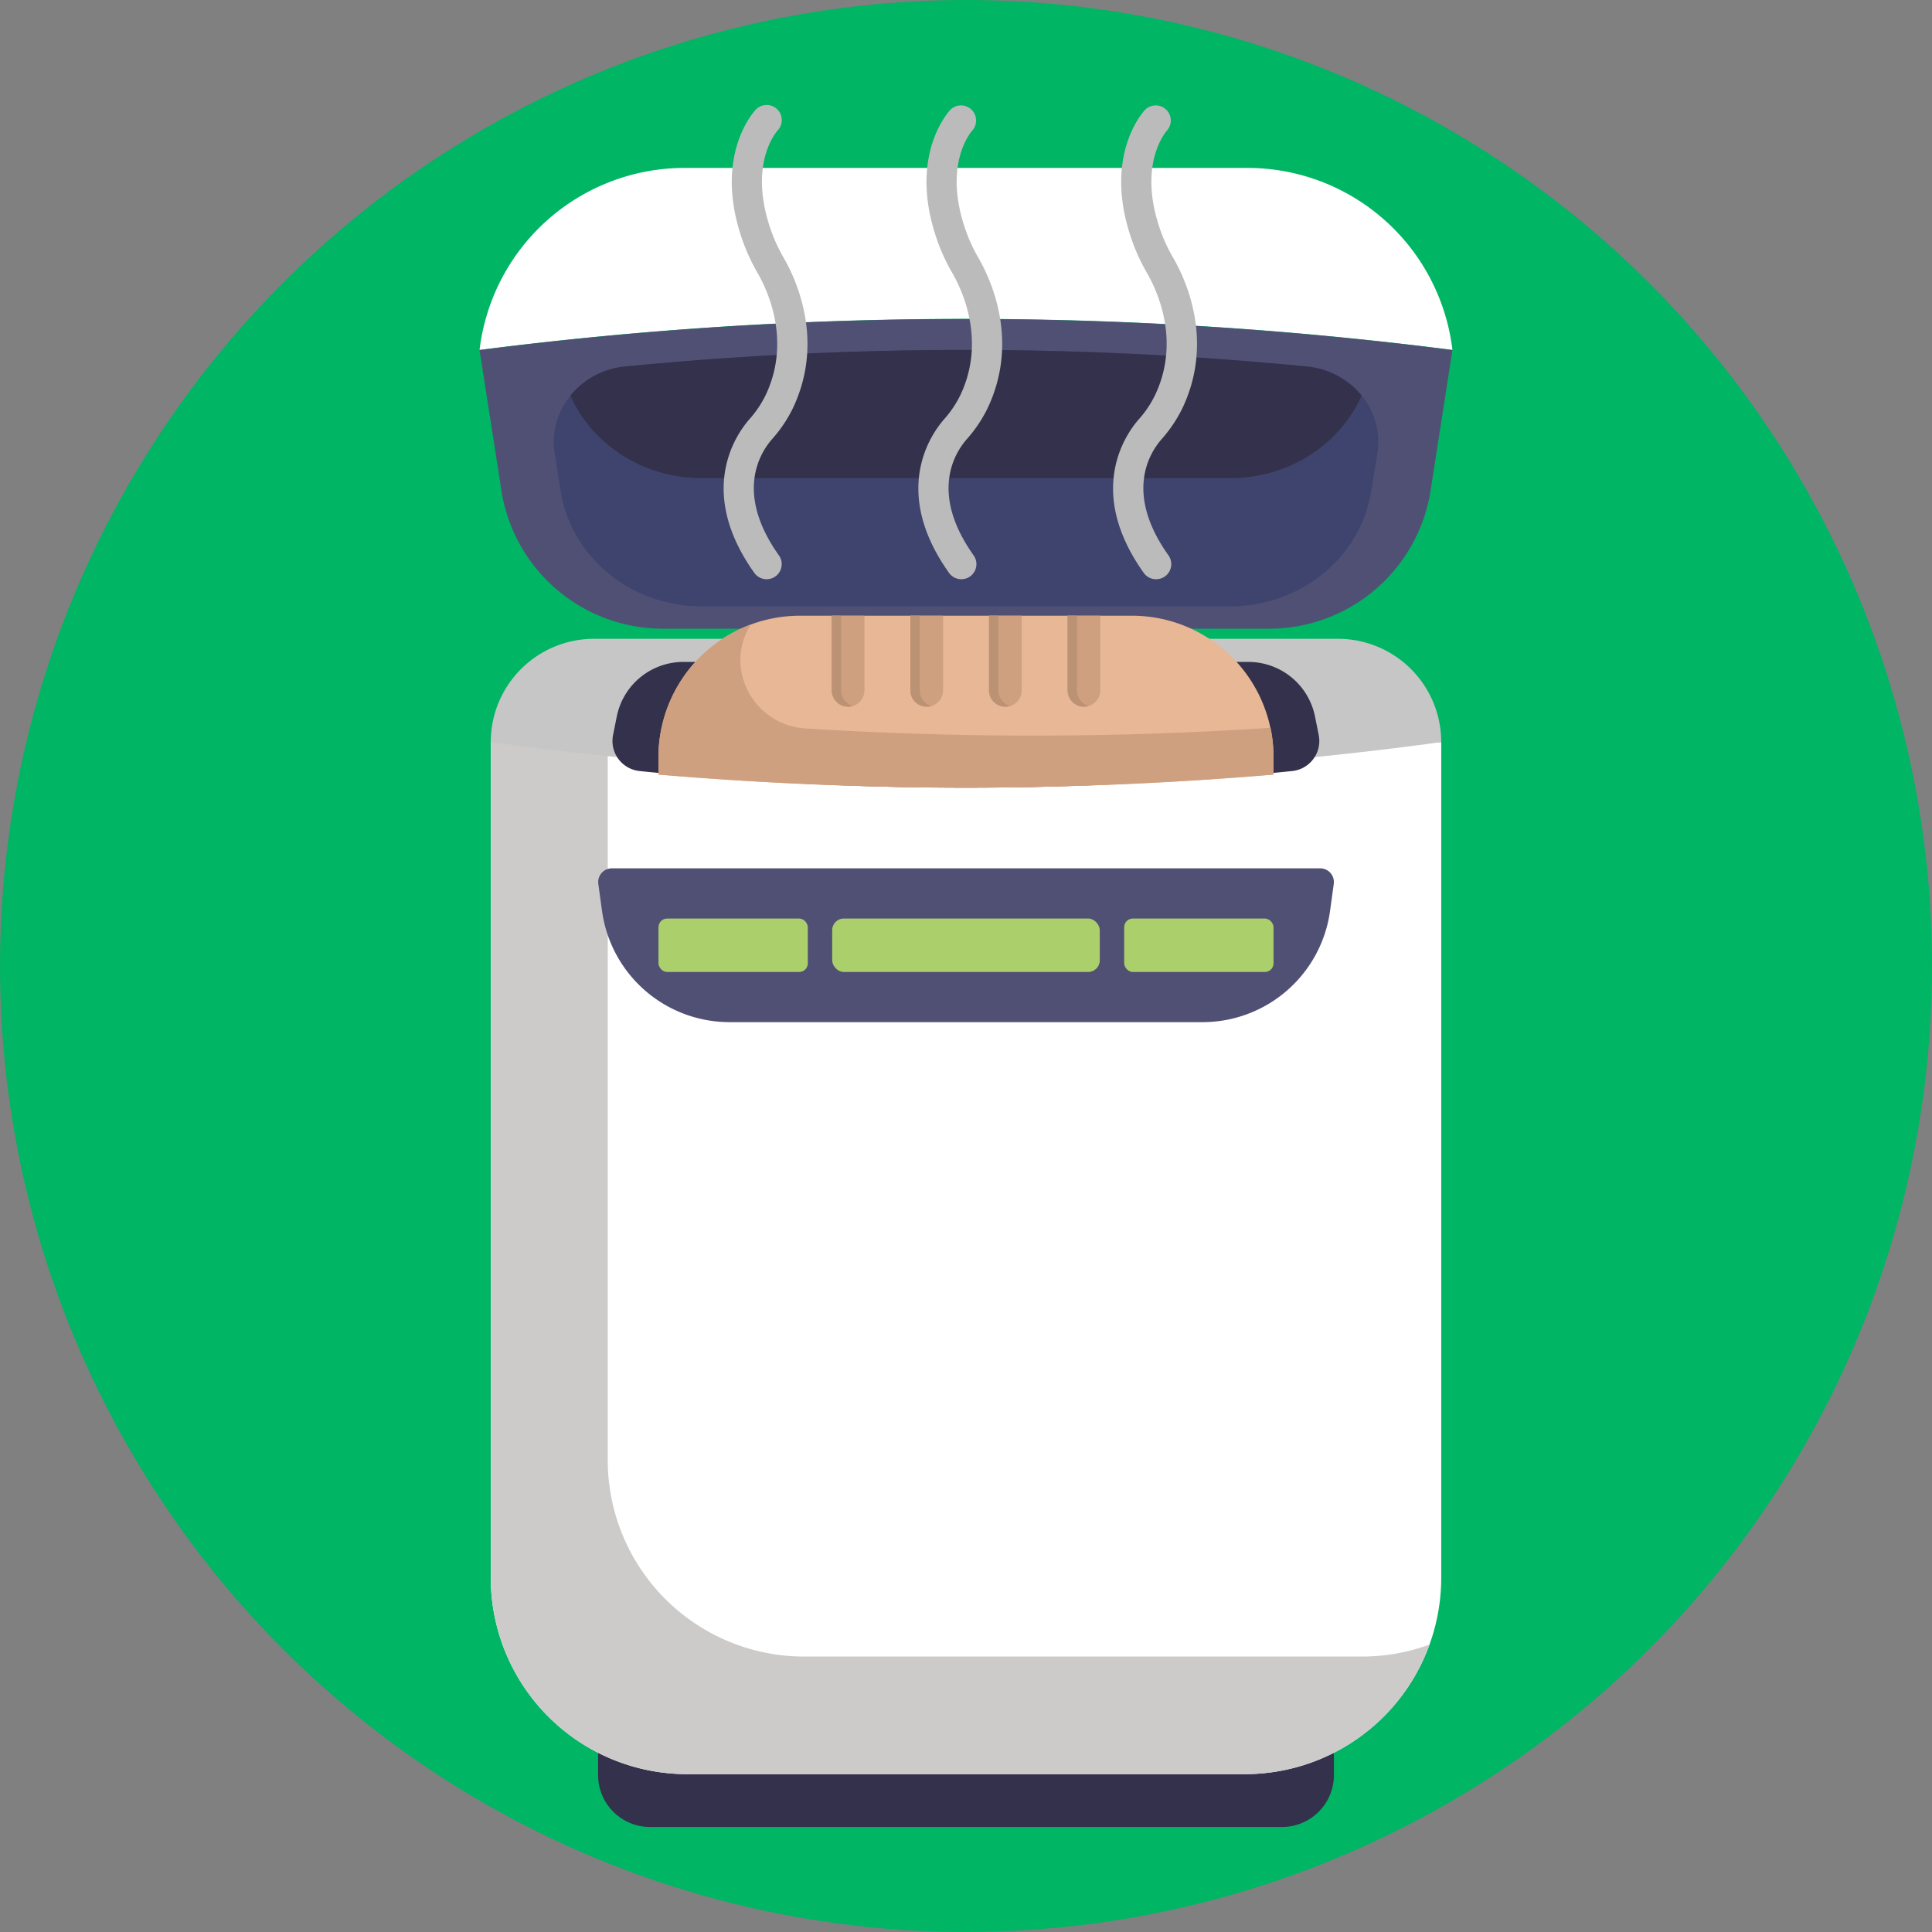 <svg xmlns="http://www.w3.org/2000/svg" viewBox="0 0 512 512"><rect x="0" y="0" width="512" height="512" fill="#808080" stroke="none"/><defs><style>.cls-1{fill:#00b564;}.cls-2{fill:#33314b;}.cls-3{fill:#fff;}.cls-4{fill:#cccbca;}.cls-5{fill:#c6c6c6;}.cls-6{fill:#505075;}.cls-7{fill:#3e446d;}.cls-8{fill:#e8b795;}.cls-9{fill:#cea080;}.cls-10{fill:#bc9275;}.cls-11{fill:#abcf6b;}.cls-12{fill:#bcbbbb;}</style></defs><g id="BULINE"><circle class="cls-1" cx="256" cy="256" r="256"></circle></g><g id="Icons"><path class="cls-2" d="M158.5,454.5h195a0,0,0,0,1,0,0v15.9a13.77,13.77,0,0,1-13.77,13.77H172.27A13.77,13.77,0,0,1,158.5,470.4V454.5A0,0,0,0,1,158.5,454.5Z"></path><path class="cls-3" d="M130.06,196.66H381.94a0,0,0,0,1,0,0V418.11a52.06,52.06,0,0,1-52.06,52.06H182.12a52.06,52.06,0,0,1-52.06-52.06V196.66A0,0,0,0,1,130.06,196.66Z"></path><path class="cls-4" d="M378.84,435.83a52.06,52.06,0,0,1-49,34.34H182.12a52.06,52.06,0,0,1-52.06-52.06V196.66h31V387A52.06,52.06,0,0,0,213.12,439H360.88A51.92,51.92,0,0,0,378.84,435.83Z"></path><path class="cls-5" d="M354.57,169.29H157.43a27.36,27.36,0,0,0-27.37,27.37h0a926.18,926.18,0,0,0,251.88,0h0A27.36,27.36,0,0,0,354.57,169.29Z"></path><path class="cls-2" d="M330.9,175.42H181.1a18,18,0,0,0-17.63,14.37l-1,5a8,8,0,0,0,7,9.54,849.49,849.49,0,0,0,173,0,8,8,0,0,0,7-9.54l-1-5A18,18,0,0,0,330.9,175.42Z"></path><path class="cls-6" d="M318.66,270.88H193.34a34.12,34.12,0,0,1-33.78-29.35l-1-7.27a3.63,3.63,0,0,1,3.6-4.14H349.86a3.63,3.63,0,0,1,3.6,4.14l-1,7.27A34.12,34.12,0,0,1,318.66,270.88Z"></path><path class="cls-3" d="M330.59,44.5H181.41a54.71,54.71,0,0,0-54.32,48.23h0a1014,1014,0,0,1,257.82,0h0A54.71,54.71,0,0,0,330.59,44.5Z"></path><path class="cls-6" d="M336.33,166.61H175.67A43.31,43.31,0,0,1,132.88,130l-5.79-37.23a1014,1014,0,0,1,257.82,0L379.12,130A43.31,43.31,0,0,1,336.33,166.61Z"></path><path class="cls-7" d="M365,120.26l-1.65,10.09c-2.86,17.45-18.7,30.33-37.32,30.33H185.93c-18.61,0-34.45-12.88-37.31-30.33L147,120.26a19.32,19.32,0,0,1,4.2-15.43,21.32,21.32,0,0,1,14.57-7.71,930.71,930.71,0,0,1,180.53,0,21.37,21.37,0,0,1,14.58,7.71A19.35,19.35,0,0,1,365,120.26Z"></path><path class="cls-2" d="M360.84,104.83c-5.78,13-19.32,21.87-34.78,21.87H185.93c-15.45,0-29-8.87-34.77-21.87a21.32,21.32,0,0,1,14.57-7.71,930.71,930.71,0,0,1,180.53,0A21.37,21.37,0,0,1,360.84,104.83Z"></path><path class="cls-8" d="M300,163.17H212a37.51,37.51,0,0,0-37.51,37.51v4.59a965.42,965.42,0,0,0,163,0v-4.59A37.51,37.51,0,0,0,300,163.17Z"></path><path class="cls-9" d="M337.5,200.68v4.59a965.42,965.42,0,0,1-163,0v-4.59A37.52,37.52,0,0,1,199,165.5c-.23.34-.46.72-.69,1.13-6.18,11.53,2,25.6,15.07,26.41a959.57,959.57,0,0,0,123.34-.16A37.73,37.73,0,0,1,337.5,200.68Z"></path><path class="cls-9" d="M220.42,163.17h8.67a0,0,0,0,1,0,0v19.78a4.33,4.33,0,0,1-4.33,4.33h0a4.33,4.33,0,0,1-4.33-4.33V163.17A0,0,0,0,1,220.42,163.17Z"></path><path class="cls-10" d="M226,187.1a4.24,4.24,0,0,1-1.25.18,4.33,4.33,0,0,1-4.33-4.33V163.17h2.5V183A4.34,4.34,0,0,0,226,187.1Z"></path><path class="cls-9" d="M241.25,163.17h8.67a0,0,0,0,1,0,0v19.78a4.33,4.33,0,0,1-4.33,4.33h0a4.33,4.33,0,0,1-4.33-4.33V163.17A0,0,0,0,1,241.25,163.17Z"></path><path class="cls-10" d="M246.83,187.1a4.24,4.24,0,0,1-1.25.18,4.33,4.33,0,0,1-4.33-4.33V163.17h2.5V183A4.34,4.34,0,0,0,246.83,187.1Z"></path><path class="cls-9" d="M262.09,163.17h8.67a0,0,0,0,1,0,0v19.78a4.33,4.33,0,0,1-4.33,4.33h0a4.33,4.33,0,0,1-4.33-4.33V163.17A0,0,0,0,1,262.09,163.17Z"></path><path class="cls-10" d="M267.67,187.1a4.24,4.24,0,0,1-1.25.18,4.33,4.33,0,0,1-4.33-4.33V163.17h2.5V183A4.34,4.34,0,0,0,267.67,187.1Z"></path><path class="cls-9" d="M282.92,163.17h8.67a0,0,0,0,1,0,0v19.78a4.33,4.33,0,0,1-4.33,4.33h0a4.33,4.33,0,0,1-4.33-4.33V163.17A0,0,0,0,1,282.92,163.17Z"></path><path class="cls-10" d="M288.5,187.1a4.24,4.24,0,0,1-1.25.18,4.33,4.33,0,0,1-4.33-4.33V163.17h2.5V183A4.34,4.34,0,0,0,288.5,187.1Z"></path><rect class="cls-11" x="220.54" y="243.42" width="70.91" height="14.17" rx="3.08"></rect><rect class="cls-11" x="174.5" y="243.42" width="39.58" height="14.17" rx="2.3"></rect><rect class="cls-11" x="297.92" y="243.42" width="39.58" height="14.17" rx="2.3"></rect><path class="cls-12" d="M203.17,153.5a4,4,0,0,1-3.27-1.68c-15.33-21.58-4.91-36.57-1.36-40.65a28.34,28.34,0,0,0,4.34-6.41c6.73-14.13.8-27.31-2.06-32.33a51.09,51.09,0,0,1-3.32-6.8c-9.22-23.58,2.27-36,2.76-36.55a4,4,0,0,1,5.83,5.48c-.41.46-8.38,9.65-1.14,28.16a44,44,0,0,0,2.82,5.75c3.49,6.1,10.69,22.2,2.34,39.73a35.9,35.9,0,0,1-5.54,8.22c-3.31,3.81-9.77,14.42,1.85,30.76a4,4,0,0,1-3.25,6.32Z"></path><path class="cls-12" d="M254.77,153.5a4,4,0,0,1-3.27-1.68c-15.33-21.58-4.91-36.57-1.36-40.65a28.34,28.34,0,0,0,4.34-6.41c6.73-14.13.81-27.31-2.06-32.33a51.09,51.09,0,0,1-3.32-6.8c-9.22-23.58,2.27-36,2.77-36.55a4,4,0,0,1,5.82,5.48c-.41.46-8.37,9.65-1.14,28.16a44,44,0,0,0,2.82,5.75c3.49,6.1,10.69,22.2,2.34,39.73a36.16,36.16,0,0,1-5.53,8.22c-3.32,3.81-9.77,14.42,1.84,30.76a4,4,0,0,1-3.25,6.32Z"></path><path class="cls-12" d="M306.37,153.5a4,4,0,0,1-3.27-1.68c-15.33-21.58-4.91-36.57-1.35-40.65a28.17,28.17,0,0,0,4.33-6.41c6.73-14.13.81-27.31-2.06-32.32a53.06,53.06,0,0,1-3.32-6.81c-9.22-23.58,2.27-36,2.77-36.55a4,4,0,0,1,5.82,5.48c-.41.46-8.37,9.65-1.14,28.16A43.44,43.44,0,0,0,311,68.47c3.49,6.1,10.69,22.19,2.34,39.73a36.61,36.61,0,0,1-5.53,8.22c-3.32,3.81-9.78,14.42,1.85,30.76a4,4,0,0,1-.95,5.58A4,4,0,0,1,306.37,153.5Z"></path></g></svg>